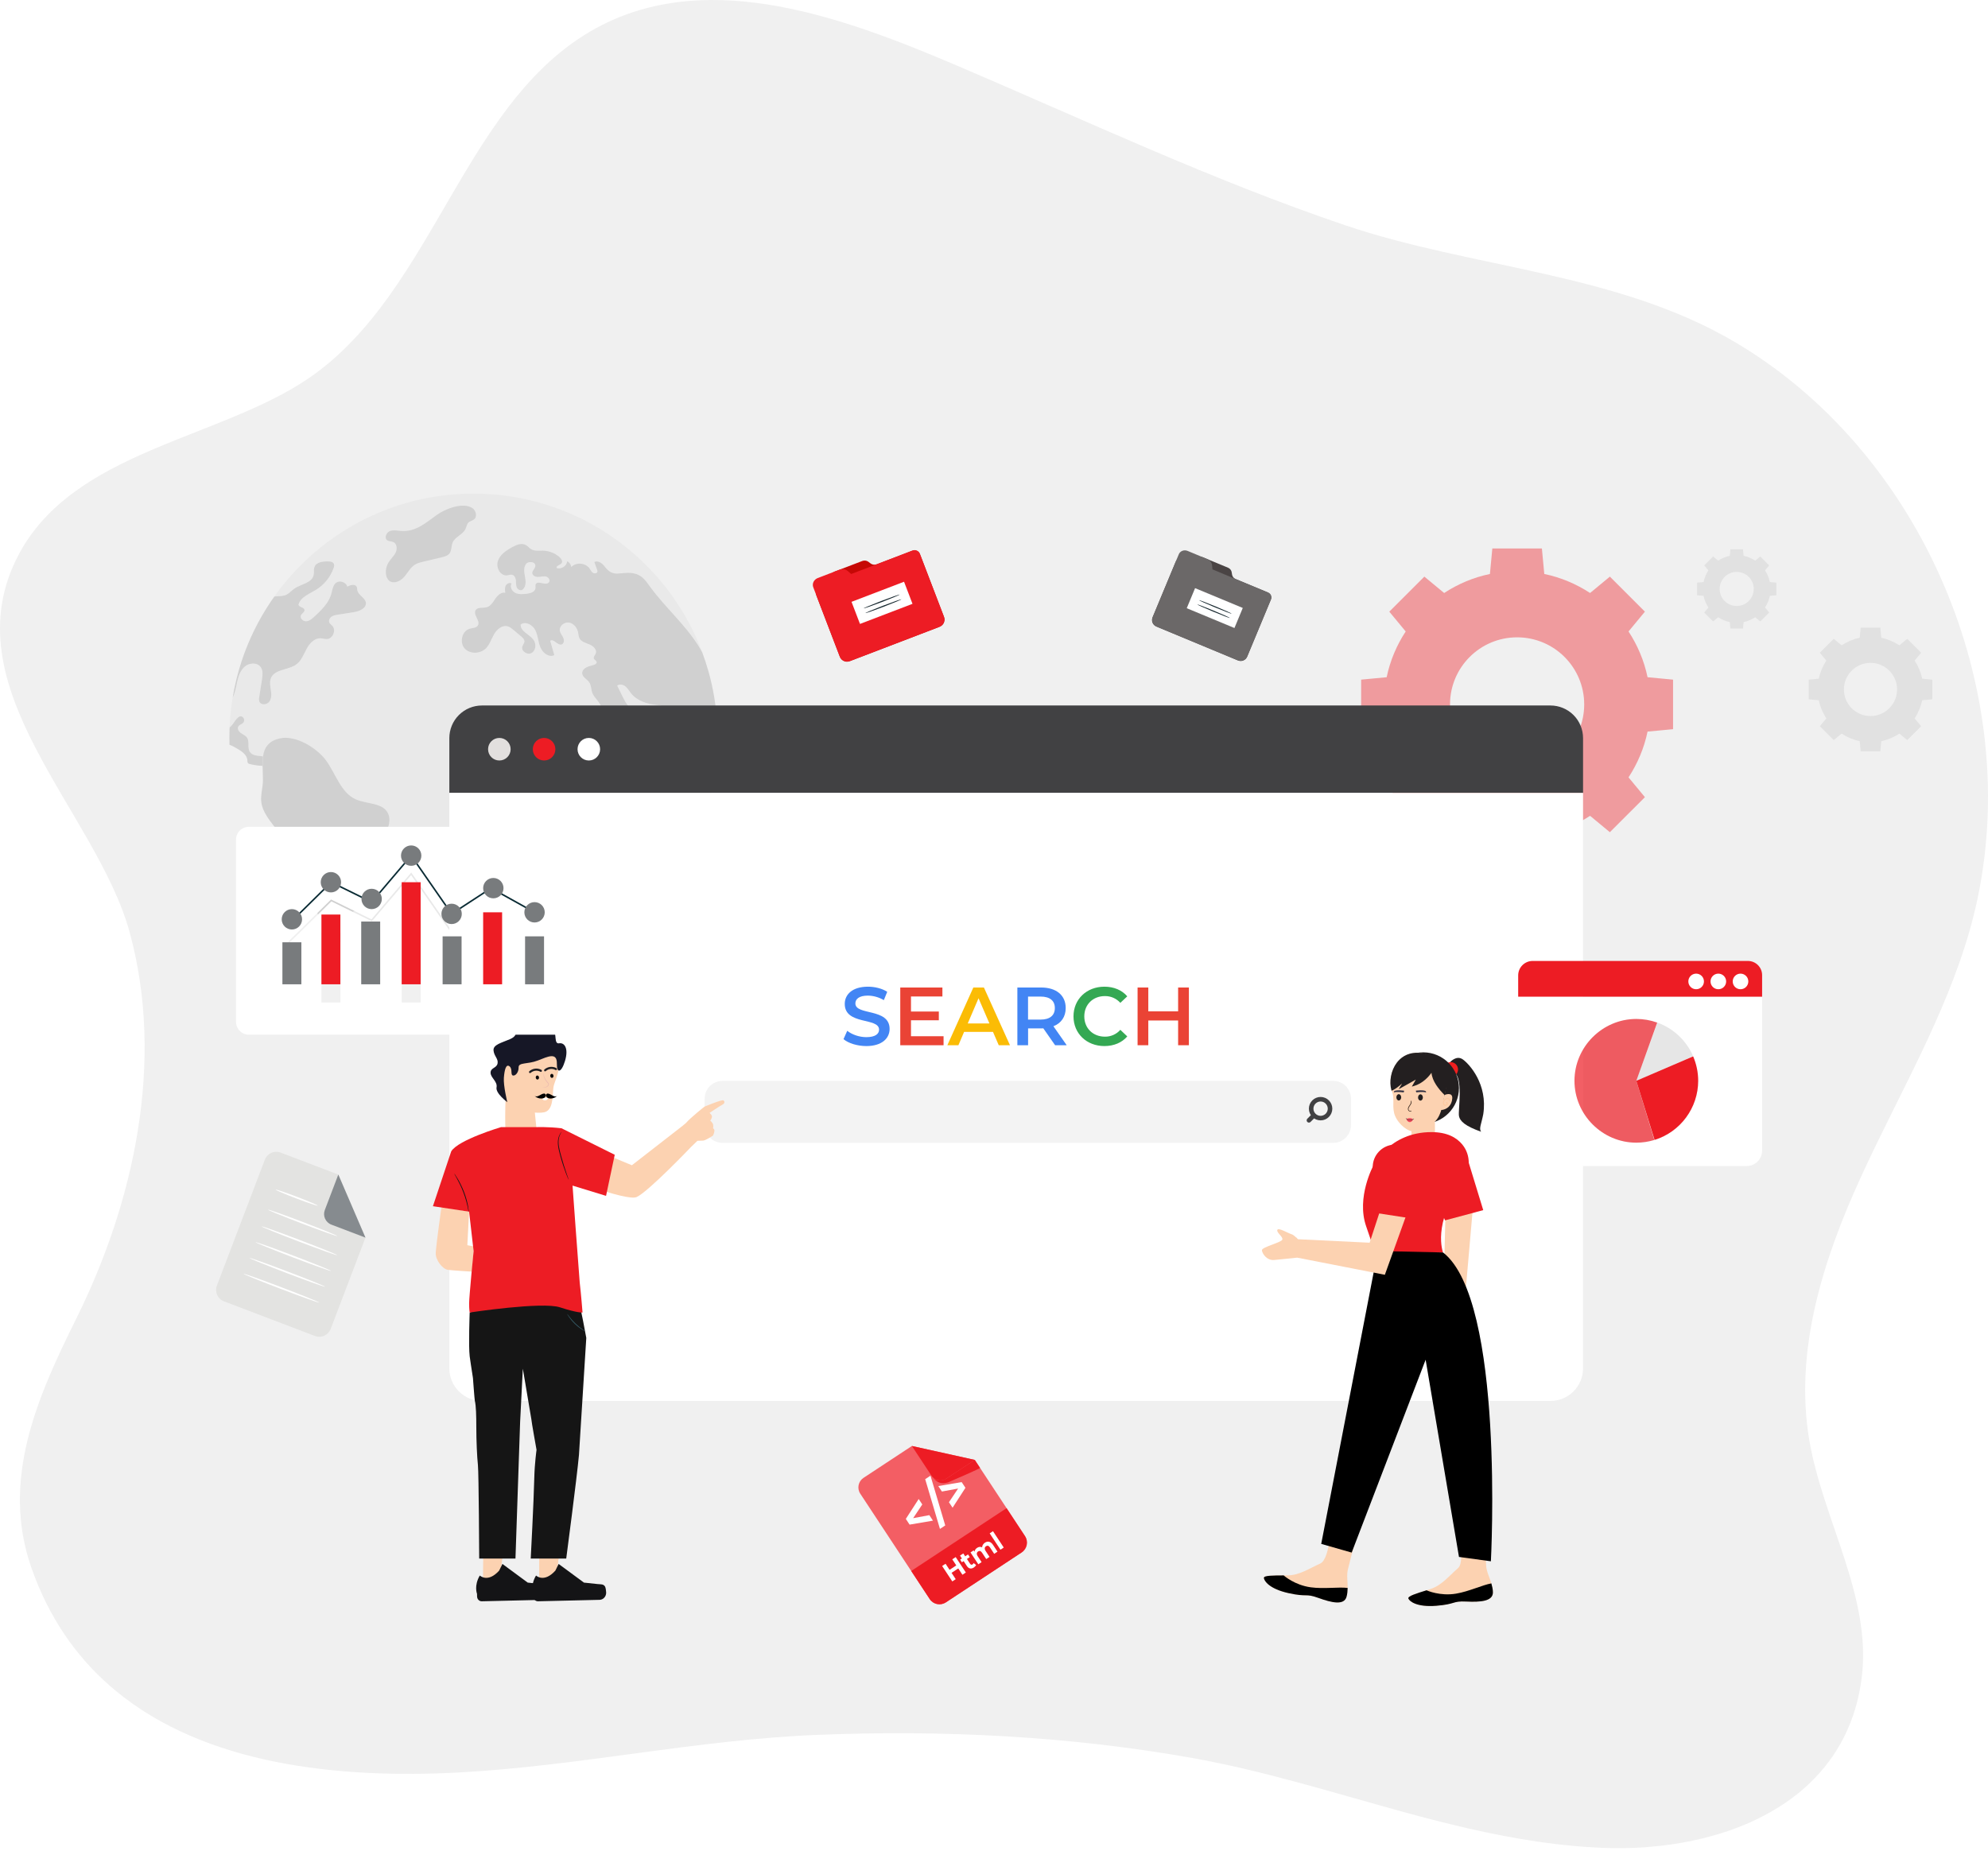 <svg width="437" height="407" viewBox="0 0 437 407" fill="none" xmlns="http://www.w3.org/2000/svg">
<path d="M408.954 259.006C400.699 277.07 394.382 297.033 397.721 316.636C400.748 334.329 411.485 351.029 409.236 368.849C408.01 378.65 403.814 386.279 397.818 392.008C396.601 393.187 395.316 394.268 393.963 395.271C389.875 398.311 385.193 400.679 380.18 402.423C378.291 403.066 376.384 403.631 374.427 404.118C371.351 404.888 368.207 405.433 365.043 405.794C363.846 405.921 362.658 406.028 361.451 406.125C358.989 406.281 356.536 406.34 354.083 406.291C353.411 406.281 352.759 406.262 352.097 406.232C351.61 406.213 351.114 406.184 350.627 406.154C349.07 406.077 347.522 405.969 345.984 405.823C343.288 405.59 340.611 405.258 337.944 404.868C327.713 403.358 317.677 400.884 307.68 398.126C307.466 398.068 307.242 398.009 307.028 397.941C292.115 393.829 277.271 389.192 262.076 386.483C234.957 381.661 207.282 380.306 179.783 381.398C153.258 382.44 127.278 388.257 100.927 389.669C74.343 391.092 45.102 388.003 25.4 371.684C24.953 371.314 24.515 370.943 24.076 370.554C16.688 364.075 10.741 355.618 6.915 344.706C0.111 325.278 8.22 307.117 16.786 289.853C29.411 264.404 36.273 233.47 28.515 205.011C21.234 178.276 -11.443 151.025 4.18 121.786C16.318 99.085 48.198 96.552 67.812 83.184C95.982 63.991 101.959 20.878 132.378 5.484C156.558 -6.753 185.517 3.828 210.446 14.457C237.984 26.207 266.661 39.692 295.61 49.493C323.839 59.061 355.592 59.879 381.601 75.341C424.451 100.761 446.654 156.578 432.978 204.523C427.527 223.639 417.199 240.923 408.954 259.006Z" fill="#F0F0F0"/>
<path d="M152.6 164.394C152.074 163.205 151.955 161.888 151.607 160.64C151.42 159.969 151.106 159.256 150.477 158.958C150.061 158.763 149.569 158.788 149.127 158.653C147.539 158.177 147.106 155.96 145.603 155.272C145.127 155.06 144.6 155.018 144.091 154.958C142.078 154.72 139.997 154.024 138.732 152.444C138.316 151.935 138.001 151.332 137.492 150.916C136.974 150.5 136.176 150.321 135.674 150.746C136.099 151.595 136.515 152.444 136.931 153.285C137.313 154.049 137.704 154.839 138.341 155.4C138.987 155.969 139.938 156.266 140.71 155.909C140.966 155.79 141.22 155.595 141.509 155.629C141.713 155.655 141.891 155.799 142.027 155.96C143.122 157.175 142.766 159.187 141.696 160.427C140.634 161.659 139.054 162.304 137.534 162.908C136.991 163.119 136.413 163.341 135.836 163.238C134.783 163.043 134.222 161.897 133.916 160.869C133.228 158.593 132.897 156.122 131.487 154.202C131.037 153.599 130.477 153.048 130.205 152.343C129.916 151.578 129.984 150.686 129.526 150.015C129.05 149.31 128.039 148.903 127.972 148.053C127.929 147.459 128.421 146.932 128.965 146.678C129.509 146.415 130.12 146.338 130.681 146.109C130.901 146.015 131.147 145.854 131.156 145.616C131.156 145.259 130.663 145.115 130.536 144.784C130.4 144.41 130.783 144.062 130.944 143.697C131.292 142.864 130.425 142.024 129.585 141.684C128.753 141.344 127.742 141.098 127.351 140.282C127.173 139.909 127.156 139.476 127.08 139.068C126.884 138.04 126.128 137.047 125.092 136.877C124.047 136.707 122.893 137.633 123.062 138.669C123.165 139.238 123.589 139.679 123.818 140.206C124.056 140.733 123.988 141.514 123.445 141.684C123.03 141.81 122.623 141.526 122.231 141.241C121.78 140.913 121.348 140.585 120.948 140.886C121.254 141.93 121.551 142.975 121.856 144.028C120.685 144.622 119.283 143.544 118.782 142.321C118.281 141.106 118.264 139.713 117.67 138.542C117.075 137.361 115.47 136.486 114.451 137.318C114.4 138.831 116.396 139.442 117.279 140.665C117.916 141.548 117.823 142.983 116.88 143.544C115.946 144.104 114.46 143.128 114.816 142.1C114.943 141.743 115.241 141.446 115.275 141.064C115.308 140.588 114.909 140.206 114.544 139.9C113.975 139.416 113.406 138.941 112.837 138.465C112.472 138.159 112.081 137.837 111.623 137.7C110.451 137.361 109.279 138.312 108.659 139.357C108.039 140.41 107.69 141.641 106.833 142.516C105.601 143.79 103.266 143.867 102.111 142.533C100.947 141.2 101.542 138.703 103.249 138.219C103.894 138.04 104.71 138.057 105.049 137.488C105.644 136.478 103.945 135.187 104.531 134.167C104.982 133.386 106.17 133.743 107.036 133.48C107.894 133.216 108.378 132.35 108.888 131.603C109.389 130.864 110.179 130.117 111.062 130.312C110.994 129.794 110.926 129.233 111.156 128.766C111.385 128.291 112.03 127.985 112.455 128.291C112.022 129.004 112.54 129.998 113.296 130.354C114.051 130.711 114.935 130.626 115.767 130.533C116.599 130.431 117.644 130.125 117.712 129.293C117.737 129.021 117.636 128.732 117.737 128.478C117.928 127.959 118.518 128.083 119.139 128.207C119.709 128.321 120.305 128.435 120.642 128.053C121.05 127.637 120.6 126.898 120.031 126.762C119.47 126.618 118.884 126.83 118.306 126.847C117.729 126.872 117.024 126.566 116.998 125.989C116.973 125.42 117.61 125.013 117.678 124.452C117.789 123.501 116.175 123.255 115.606 124.027C115.045 124.8 115.241 125.862 115.411 126.805C115.589 127.747 115.674 128.86 114.978 129.522C114.68 129.972 113.907 129.735 113.652 129.259C113.389 128.784 113.449 128.206 113.406 127.671C113.364 127.127 113.126 126.516 112.599 126.372C112.234 126.27 111.843 126.448 111.47 126.499C109.992 126.677 108.964 124.766 109.431 123.357C109.89 121.938 111.232 121.03 112.531 120.308C113.482 119.781 114.663 119.288 115.606 119.823C116.047 120.07 116.353 120.494 116.786 120.749C117.363 121.09 118.046 121.071 118.722 121.053C118.922 121.048 119.121 121.042 119.317 121.046C120.667 121.08 122.001 121.599 123.012 122.482C123.394 122.83 123.751 123.408 123.453 123.824C123.13 124.265 122.205 124.358 122.366 124.877C123.368 125.208 124.566 124.435 124.676 123.39C125.169 123.611 125.525 124.112 125.568 124.647C126.646 123.552 128.719 123.713 129.602 124.979C129.84 125.309 130.009 125.709 130.349 125.938C130.689 126.159 131.283 126.049 131.326 125.65C131.343 125.522 131.3 125.395 131.258 125.275C131.054 124.698 130.842 124.129 130.638 123.56C131.428 123.136 132.362 123.798 132.897 124.511C134.243 126.311 135.327 126.161 136.757 126.01C137.439 125.938 138.2 125.866 139.106 126.006C140.999 126.295 141.831 127.51 142.902 128.979C146.18 133.497 150.511 137.2 153.492 141.922C153.806 142.414 154.095 142.915 154.366 143.425C154.316 143.297 154.273 143.17 154.222 143.043C153.051 139.96 151.598 137.013 149.891 134.236C149.526 133.641 149.152 133.055 148.77 132.478C148.532 132.121 148.286 131.756 148.04 131.407C147.726 130.949 147.394 130.508 147.063 130.066C146.8 129.709 146.537 129.361 146.265 129.021C146.078 128.784 145.883 128.546 145.687 128.308C145.483 128.036 145.263 127.773 145.025 127.51L144.312 126.686C144.243 126.6 144.167 126.516 144.082 126.431C143.836 126.142 143.573 125.862 143.309 125.582L143.233 125.497C143.165 125.42 143.088 125.344 143.012 125.267C142.8 125.029 142.57 124.8 142.35 124.571C141.984 124.197 141.611 123.824 141.229 123.467C140.914 123.153 140.591 122.855 140.261 122.558C139.972 122.295 139.683 122.031 139.386 121.776C139.097 121.522 138.808 121.276 138.511 121.03C138.155 120.724 137.789 120.426 137.415 120.129H137.407C136.379 119.305 135.318 118.524 134.23 117.794C133.959 117.607 133.695 117.428 133.424 117.25C133.152 117.063 132.872 116.893 132.6 116.723C132.32 116.554 132.048 116.376 131.768 116.214C131.487 116.036 131.207 115.874 130.927 115.713C130.697 115.577 130.477 115.449 130.247 115.331C130.128 115.254 130.018 115.195 129.899 115.135C129.415 114.864 128.923 114.6 128.43 114.354C128.184 114.227 127.937 114.099 127.683 113.98C127.368 113.819 127.045 113.666 126.723 113.522C126.681 113.496 126.629 113.471 126.579 113.453C126.29 113.318 126.001 113.182 125.704 113.055C125.288 112.876 124.871 112.698 124.455 112.528C123.98 112.333 123.504 112.138 123.02 111.959C122.485 111.755 121.95 111.56 121.406 111.381C120.863 111.195 120.311 111.017 119.759 110.847C119.207 110.677 118.655 110.524 118.094 110.371C116.991 110.074 115.869 109.81 114.74 109.581L114.68 109.564C114.247 109.479 113.814 109.394 113.381 109.327L113.296 109.31C113.109 109.275 112.913 109.241 112.718 109.216C111.911 109.08 111.096 108.969 110.272 108.876C110.179 108.859 110.077 108.851 109.975 108.842C109.737 108.808 109.5 108.791 109.253 108.766C108.71 108.715 108.166 108.672 107.614 108.638C107.045 108.596 106.467 108.57 105.89 108.553C105.287 108.528 104.684 108.519 104.081 108.519C102.485 108.519 100.905 108.588 99.343 108.732C98.968 108.758 98.603 108.791 98.238 108.834C97.856 108.876 97.474 108.918 97.092 108.969C96.709 109.021 96.327 109.072 95.954 109.131C95.571 109.19 95.198 109.25 94.816 109.318C94.493 109.369 94.162 109.428 93.839 109.496C93.04 109.649 92.251 109.819 91.469 110.006C91.104 110.091 90.739 110.184 90.374 110.286C90.009 110.379 89.643 110.481 89.287 110.583C88.684 110.753 88.098 110.94 87.512 111.127H87.503C87.028 111.288 86.544 111.45 86.076 111.611L86.043 111.628C85.558 111.798 85.091 111.976 84.616 112.163L84.539 112.188C84.106 112.358 83.673 112.537 83.248 112.715C82.713 112.936 82.187 113.173 81.669 113.412C81.227 113.615 80.794 113.819 80.369 114.031C79.91 114.261 79.452 114.49 79.002 114.728L78.951 114.753C78.518 114.983 78.085 115.22 77.66 115.466C77.219 115.713 76.785 115.968 76.352 116.24H76.344C75.936 116.486 75.537 116.732 75.138 116.987C74.985 117.081 74.84 117.182 74.688 117.284C74.263 117.556 73.855 117.836 73.439 118.125C72.93 118.473 72.437 118.838 71.944 119.204C71.511 119.526 71.087 119.857 70.671 120.189C68.267 122.108 66.025 124.223 63.995 126.516C63.273 127.314 62.594 128.129 61.931 128.961C61.371 129.675 60.828 130.397 60.309 131.144C60.445 131.127 60.581 131.11 60.717 131.102C61.481 131.043 62.288 131.068 62.976 130.737C63.613 130.422 64.063 129.853 64.641 129.446C66.118 128.393 68.539 128.197 68.938 126.431C69.074 125.837 68.913 125.191 69.133 124.622C69.549 123.56 70.968 123.408 72.106 123.425C72.59 123.425 73.159 123.492 73.38 123.917C73.541 124.214 73.447 124.588 73.329 124.902C72.632 126.889 71.223 128.605 69.43 129.692C67.953 130.592 66.025 131.289 65.618 132.97C65.821 133.539 66.857 133.497 66.942 134.091C67.002 134.567 66.39 134.813 66.169 135.238C65.846 135.858 66.585 136.614 67.29 136.58C67.995 136.546 68.581 136.036 69.1 135.561C70.645 134.125 72.267 132.58 72.828 130.541C73.066 129.7 73.15 128.715 73.829 128.155C74.637 127.493 76.08 127.951 76.352 128.961C77.023 128.588 78.068 128.308 78.416 129.004C78.535 129.25 78.501 129.539 78.56 129.803C78.781 130.89 80.267 131.382 80.42 132.478C80.599 133.743 78.977 134.397 77.711 134.593C76.564 134.77 75.418 134.949 74.271 135.136C73.77 135.212 73.252 135.298 72.845 135.594C72.437 135.9 72.182 136.478 72.42 136.928C72.556 137.174 72.819 137.335 73.015 137.54C73.966 138.491 73.184 140.452 71.843 140.495C71.384 140.512 70.933 140.342 70.475 140.325C69.116 140.266 68.038 141.463 67.392 142.661C66.747 143.858 66.263 145.225 65.176 146.041C63.426 147.357 60.411 147.051 59.562 149.073C59.222 149.888 59.401 150.805 59.536 151.68C59.672 152.546 59.732 153.514 59.222 154.236C58.721 154.949 57.413 155.102 57.039 154.304C56.878 153.956 56.929 153.548 56.989 153.175C57.192 151.918 57.388 150.661 57.583 149.404C57.727 148.469 57.855 147.425 57.303 146.661C56.53 145.59 54.797 145.693 53.795 146.55C52.802 147.408 52.386 148.75 52.105 150.032C51.901 150.983 51.664 152.325 51.137 153.412V153.412C50.959 154.466 50.814 155.536 50.704 156.614C50.593 157.718 50.517 158.814 50.475 159.935C50.611 159.825 50.755 159.689 50.908 159.527C51.443 158.976 52.521 156.639 53.49 157.786C53.736 158.075 53.744 158.542 53.506 158.848C53.209 159.23 52.615 159.315 52.386 159.731C52.105 160.224 52.496 160.835 52.955 161.158C53.413 161.489 53.974 161.693 54.297 162.16C54.916 163.052 54.322 164.402 54.925 165.311C55.443 166.092 56.547 166.143 57.489 166.245C57.6 166.262 57.702 166.279 57.812 166.296C58.075 164.428 58.95 162.908 61.498 162.33C65.014 161.532 69.635 164.445 71.613 167.094C73.821 170.058 74.866 174.254 78.246 175.74C80.666 176.801 84.106 176.419 85.287 178.789C86.34 180.912 84.505 183.298 84.225 185.651C84.047 187.205 84.556 188.751 84.675 190.305C84.785 191.868 84.327 193.686 82.908 194.339C82.119 194.696 81.125 194.654 80.488 195.248C79.359 196.318 80.284 198.526 79.155 199.596C78.756 199.97 78.204 200.106 77.719 200.352C75.18 201.634 75.248 205.372 76.429 207.961C76.471 208.055 76.514 208.14 76.556 208.233C80.31 210.484 84.352 212.284 88.624 213.558C93.516 215.045 98.705 215.834 104.081 215.834C113.177 215.834 121.755 213.567 129.262 209.567H129.271C130.901 208.692 132.49 207.741 134.018 206.704C136.388 205.116 138.613 203.341 140.685 201.405C142.12 200.063 143.488 198.645 144.761 197.15C145.662 196.114 146.511 195.036 147.327 193.932C147.743 193.363 148.15 192.794 148.532 192.207C149.704 190.492 150.774 188.7 151.734 186.849C153.127 184.182 154.29 181.379 155.208 178.475C156.151 175.544 156.838 172.504 157.254 169.379C157.416 168.173 157.543 166.95 157.628 165.719C157.043 166.288 156.278 166.695 155.471 166.678C154.18 166.661 153.118 165.583 152.6 164.394Z" fill="#E9E9E9"/>
<path d="M57.812 166.295C57.702 166.279 57.6 166.262 57.489 166.245C56.547 166.143 55.443 166.092 54.925 165.31C54.322 164.402 54.916 163.051 54.297 162.16C53.974 161.693 53.413 161.488 52.955 161.157C52.496 160.835 52.105 160.223 52.386 159.731C52.615 159.315 53.209 159.229 53.506 158.847C53.744 158.542 53.736 158.074 53.49 157.786C52.521 156.64 51.443 158.975 50.908 159.527C50.755 159.688 50.611 159.824 50.475 159.934V159.943C50.466 160.045 50.458 160.139 50.458 160.24C50.445 160.558 50.446 160.884 50.441 161.208C50.435 161.532 50.424 161.854 50.424 162.177C50.424 162.44 50.432 162.7 50.436 162.962C50.441 163.224 50.441 163.489 50.449 163.748C51.027 163.943 51.57 164.249 52.105 164.563C53.15 165.166 54.313 165.964 54.381 167.17C54.39 167.366 54.373 167.578 54.492 167.739C54.602 167.892 54.806 167.952 54.993 167.994C55.885 168.207 56.802 168.334 57.719 168.376" fill="#D0D0D0"/>
<path d="M57.719 168.377C57.737 169.455 57.813 170.585 57.796 171.655C57.771 173.209 57.261 174.746 57.431 176.283C57.677 178.458 59.189 180.241 60.505 181.991C65.516 188.683 68.276 196.709 71.206 204.573H71.215C71.758 205.006 72.31 205.414 72.871 205.813C73.312 206.131 73.759 206.444 74.21 206.748C74.661 207.053 75.117 207.35 75.58 207.639C75.903 207.842 76.225 208.038 76.557 208.233C76.514 208.14 76.472 208.055 76.43 207.961C75.249 205.371 75.181 201.634 77.72 200.352C78.204 200.106 78.756 199.97 79.155 199.596C80.285 198.526 79.359 196.318 80.489 195.248C81.126 194.654 82.12 194.696 82.909 194.339C84.328 193.685 84.786 191.868 84.676 190.305C84.557 188.751 84.048 187.205 84.226 185.651C84.506 183.298 86.34 180.912 85.287 178.789C84.107 176.419 80.667 176.801 78.247 175.74C74.867 174.254 73.822 170.058 71.614 167.094C69.635 164.444 65.015 161.532 61.499 162.33C58.951 162.907 58.076 164.427 57.813 166.296" fill="#D0D0D0"/>
<path d="M53.795 146.55C54.797 145.692 56.53 145.59 57.303 146.66C57.855 147.425 57.727 148.469 57.583 149.404C57.387 150.661 57.192 151.918 56.988 153.174C56.929 153.548 56.878 153.956 57.039 154.304C57.413 155.102 58.721 154.949 59.222 154.236C59.731 153.514 59.672 152.546 59.536 151.68C59.4 150.805 59.222 149.887 59.562 149.072C60.411 147.051 63.426 147.357 65.175 146.041C66.263 145.225 66.747 143.858 67.392 142.661C68.037 141.463 69.116 140.266 70.475 140.325C70.933 140.342 71.384 140.512 71.842 140.495C73.184 140.452 73.966 138.49 73.014 137.539C72.819 137.335 72.556 137.174 72.42 136.928C72.182 136.477 72.437 135.9 72.845 135.594C73.252 135.297 73.77 135.212 74.271 135.136C75.418 134.949 76.564 134.77 77.711 134.592C78.976 134.397 80.599 133.743 80.42 132.478C80.267 131.382 78.781 130.889 78.56 129.803C78.501 129.539 78.535 129.25 78.416 129.004C78.067 128.307 77.023 128.588 76.352 128.961C76.08 127.951 74.636 127.492 73.829 128.155C73.15 128.715 73.065 129.7 72.828 130.541C72.267 132.579 70.645 134.125 69.099 135.56C68.581 136.036 67.995 136.546 67.29 136.58C66.585 136.614 65.846 135.858 66.169 135.237C66.39 134.813 67.001 134.567 66.942 134.091C66.857 133.496 65.821 133.539 65.617 132.97C66.025 131.288 67.953 130.592 69.43 129.692C71.222 128.605 72.632 126.889 73.329 124.902C73.447 124.588 73.541 124.214 73.379 123.916C73.159 123.492 72.59 123.424 72.106 123.424C70.967 123.407 69.549 123.56 69.133 124.622C68.912 125.191 69.074 125.836 68.938 126.431C68.539 128.197 66.118 128.393 64.641 129.445C64.063 129.853 63.613 130.422 62.976 130.736C62.288 131.068 61.481 131.042 60.717 131.101C60.581 131.11 60.445 131.127 60.309 131.144C59.842 131.794 59.392 132.456 58.958 133.129C58.523 133.802 58.105 134.486 57.702 135.178C55.799 138.431 54.236 141.905 53.047 145.556C52.632 146.826 52.264 148.117 51.946 149.427C51.627 150.737 51.358 152.066 51.137 153.412C51.663 152.325 51.901 150.983 52.105 150.032C52.385 148.75 52.801 147.408 53.795 146.55Z" fill="#D0D0D0"/>
<path d="M98.813 121.658C99.32 120.992 99.172 120.036 99.501 119.266C100.047 117.988 101.746 117.531 102.334 116.272C102.561 115.787 102.617 115.196 103.012 114.835C103.342 114.535 103.83 114.475 104.184 114.204C104.975 113.598 104.647 112.219 103.807 111.682C101.702 110.338 97.828 111.892 96.009 113.208C93.671 114.9 91.383 116.937 88.272 116.739C87.415 116.684 86.523 116.448 85.719 116.753C84.915 117.057 84.42 118.261 85.112 118.771C85.497 119.054 86.042 118.976 86.476 119.177C87.278 119.548 87.358 120.708 86.967 121.501C86.576 122.294 85.87 122.887 85.408 123.64C84.96 124.37 84.754 125.246 84.83 126.099C84.883 126.692 85.092 127.306 85.558 127.678C86.527 128.45 87.998 127.789 88.818 126.86C89.638 125.932 90.204 124.732 91.267 124.097C91.798 123.78 92.41 123.632 93.011 123.489C94.363 123.168 95.715 122.847 97.068 122.525C97.713 122.372 98.41 122.185 98.813 121.658Z" fill="#D0D0D0"/>
<path d="M157.722 161.438C157.718 160.665 157.694 159.898 157.653 159.136C157.611 158.374 157.552 157.616 157.476 156.86C157.416 156.249 157.348 155.646 157.264 155.043C157.181 154.406 157.086 153.772 156.981 153.142C156.662 151.25 156.242 149.391 155.726 147.569C155.526 146.868 155.314 146.174 155.088 145.485C154.862 144.796 154.622 144.113 154.367 143.433V143.425V143.424C154.095 142.915 153.807 142.414 153.492 141.921C150.512 137.199 146.18 133.496 142.902 128.979C141.832 127.509 141 126.295 139.106 126.006C136.303 125.573 134.885 127.169 132.897 124.511C132.362 123.798 131.428 123.135 130.638 123.56C130.842 124.129 131.055 124.698 131.258 125.275C131.301 125.394 131.343 125.522 131.326 125.649C131.284 126.049 130.689 126.159 130.349 125.938C130.01 125.709 129.84 125.309 129.603 124.978C128.719 123.713 126.647 123.551 125.568 124.647C125.526 124.112 125.169 123.611 124.677 123.39C124.566 124.435 123.369 125.207 122.366 124.877C122.205 124.358 123.131 124.265 123.453 123.823C123.751 123.407 123.394 122.829 123.012 122.482C122.001 121.598 120.668 121.08 119.318 121.046C118.46 121.029 117.534 121.19 116.787 120.749C116.354 120.494 116.048 120.069 115.606 119.823C114.664 119.288 113.483 119.781 112.532 120.307C111.232 121.029 109.89 121.938 109.432 123.356C108.965 124.766 109.993 126.677 111.47 126.498C111.844 126.447 112.235 126.269 112.599 126.371C113.126 126.515 113.364 127.127 113.407 127.67C113.449 128.205 113.389 128.783 113.653 129.259C113.908 129.734 114.68 129.972 114.978 129.522C115.674 128.859 115.589 127.747 115.411 126.804C115.241 125.862 115.046 124.8 115.606 124.027C116.175 123.254 117.789 123.5 117.678 124.452C117.611 125.012 116.973 125.42 116.999 125.989C117.024 126.566 117.729 126.872 118.307 126.847C118.884 126.83 119.47 126.617 120.031 126.761C120.6 126.897 121.05 127.636 120.642 128.052C119.937 128.851 118.103 127.483 117.738 128.477C117.636 128.732 117.738 129.02 117.712 129.293C117.644 130.125 116.6 130.43 115.768 130.532C114.935 130.626 114.052 130.711 113.296 130.354C112.54 129.997 112.022 129.004 112.455 128.291C112.03 127.985 111.385 128.291 111.156 128.766C110.926 129.233 110.994 129.794 111.062 130.311C110.179 130.117 109.389 130.863 108.888 131.602C108.379 132.35 107.895 133.216 107.037 133.48C106.171 133.743 104.982 133.386 104.531 134.167C103.946 135.187 105.644 136.477 105.05 137.488C104.71 138.057 103.895 138.04 103.249 138.218C101.542 138.703 100.948 141.199 102.111 142.533C103.266 143.866 105.602 143.79 106.833 142.516C107.691 141.641 108.039 140.41 108.659 139.356C109.279 138.312 110.451 137.361 111.623 137.7C112.082 137.836 112.472 138.159 112.838 138.465C113.407 138.94 113.976 139.416 114.545 139.9C114.91 140.206 115.309 140.588 115.275 141.064C115.241 141.446 114.944 141.743 114.817 142.1C114.46 143.127 115.946 144.104 116.88 143.543C117.823 142.983 117.916 141.548 117.279 140.665C116.396 139.441 114.4 138.83 114.451 137.318C115.47 136.486 117.075 137.361 117.67 138.541C118.264 139.713 118.281 141.106 118.783 142.32C119.284 143.543 120.685 144.622 121.857 144.028C121.551 142.975 121.254 141.93 120.948 140.885C121.696 140.324 122.554 141.955 123.445 141.684C123.989 141.514 124.056 140.732 123.819 140.206C123.59 139.679 123.165 139.238 123.063 138.669C122.893 137.632 124.048 136.707 125.093 136.876C126.128 137.047 126.885 138.04 127.08 139.068C127.156 139.476 127.173 139.908 127.352 140.282C127.742 141.098 128.753 141.344 129.585 141.684C130.426 142.023 131.293 142.864 130.944 143.696C130.783 144.062 130.401 144.41 130.536 144.784C130.664 145.115 131.157 145.259 131.157 145.616C131.148 145.853 130.902 146.015 130.681 146.108C130.12 146.338 129.509 146.414 128.965 146.677C128.422 146.932 127.929 147.459 127.972 148.053C128.04 148.903 129.05 149.31 129.526 150.015C129.984 150.686 129.917 151.577 130.206 152.342C130.477 153.047 131.038 153.599 131.487 154.202C132.897 156.121 133.229 158.593 133.916 160.869C134.222 161.897 134.783 163.043 135.836 163.238C136.414 163.34 136.991 163.119 137.535 162.907C139.055 162.304 140.634 161.659 141.696 160.427C142.766 159.187 143.123 157.175 142.027 155.96C141.891 155.799 141.713 155.655 141.509 155.629C141.22 155.595 140.966 155.79 140.711 155.909C139.938 156.265 138.987 155.968 138.342 155.4C137.704 154.839 137.314 154.049 136.932 153.285C136.516 152.444 136.099 151.595 135.675 150.745C136.176 150.32 136.974 150.499 137.492 150.915C138.001 151.331 138.316 151.934 138.732 152.444C139.997 154.023 142.078 154.72 144.091 154.957C144.6 155.017 145.127 155.06 145.603 155.272C147.106 155.96 147.539 158.177 149.127 158.652C149.569 158.788 150.062 158.762 150.478 158.958C151.106 159.255 151.42 159.969 151.607 160.639C151.955 161.888 152.074 163.204 152.601 164.394C153.119 165.582 154.181 166.661 155.472 166.678C156.278 166.695 157.043 166.287 157.629 165.718V165.71C157.696 164.538 157.739 163.366 157.739 162.176C157.739 161.93 157.739 161.684 157.722 161.438Z" fill="#D0D0D0"/>
<path opacity="0.4" d="M348.237 154.86C348.237 163.007 341.635 169.609 333.488 169.609C325.343 169.609 318.742 163.007 318.742 154.86C318.742 146.715 325.343 140.114 333.488 140.114C341.635 140.114 348.237 146.715 348.237 154.86ZM362.165 148.886C361.405 145.234 359.959 141.839 357.981 138.823L361.582 134.47L353.88 126.768L349.528 130.37C346.511 128.392 343.117 126.943 339.464 126.186L338.936 120.577H328.043L327.514 126.186C323.862 126.943 320.467 128.392 317.451 130.37L313.098 126.768L305.393 134.47L308.997 138.823C307.02 141.839 305.573 145.234 304.814 148.886L299.205 149.415V160.308L304.814 160.836C305.573 164.489 307.02 167.883 308.997 170.9L305.393 175.253L313.098 182.954L317.451 179.353C320.467 181.331 323.862 182.777 327.514 183.537L328.043 189.145H338.936L339.464 183.537C343.117 182.78 346.511 181.331 349.528 179.353L353.88 182.954L361.582 175.253L357.981 170.9C359.959 167.883 361.405 164.489 362.165 160.836L367.773 160.308V149.415L362.165 148.886Z" fill="#ED1C24"/>
<path d="M417.014 151.575C417.014 154.803 414.397 157.42 411.169 157.42C407.941 157.42 405.324 154.803 405.324 151.575C405.324 148.347 407.941 145.73 411.169 145.73C414.397 145.73 417.014 148.347 417.014 151.575ZM422.534 149.208C422.233 147.762 421.659 146.414 420.876 145.22L422.303 143.495L419.249 140.444L417.526 141.871C416.33 141.088 414.985 140.513 413.539 140.213L413.329 137.991H409.011L408.802 140.213C407.353 140.513 406.008 141.088 404.814 141.871L403.089 140.444L400.038 143.495L401.462 145.22C400.679 146.414 400.107 147.762 399.807 149.208L397.582 149.417V153.735L399.807 153.945C400.107 155.391 400.679 156.738 401.462 157.932L400.038 159.658L403.089 162.709L404.814 161.282C406.008 162.065 407.353 162.639 408.802 162.94L409.011 165.162H413.329L413.539 162.94C414.985 162.639 416.33 162.065 417.526 161.282L419.249 162.709L422.303 159.658L420.876 157.932C421.659 156.738 422.233 155.391 422.534 153.945L424.756 153.735V149.417L422.534 149.208Z" fill="#E1E1E1"/>
<path d="M385.507 129.478C385.507 131.547 383.83 133.224 381.76 133.224C379.689 133.224 378.012 131.547 378.012 129.478C378.012 127.406 379.689 125.729 381.76 125.729C383.83 125.729 385.507 127.406 385.507 129.478ZM389.046 127.959C388.853 127.03 388.486 126.169 387.984 125.401L388.899 124.296L386.942 122.337L385.834 123.252C385.069 122.75 384.205 122.382 383.277 122.189L383.143 120.764H380.376L380.242 122.189C379.313 122.382 378.449 122.75 377.684 123.252L376.578 122.337L374.619 124.296L375.535 125.401C375.033 126.169 374.665 127.03 374.472 127.959L373.047 128.093V130.862L374.472 130.997C374.665 131.925 375.033 132.787 375.535 133.554L374.619 134.66L376.578 136.616L377.684 135.701C378.449 136.203 379.313 136.57 380.242 136.764L380.376 138.191H383.143L383.277 136.764C384.205 136.573 385.069 136.203 385.834 135.701L386.942 136.616L388.899 134.66L387.984 133.554C388.486 132.787 388.853 131.925 389.046 130.997L390.471 130.862V128.093L389.046 127.959Z" fill="#E1E1E1"/>
<path d="M347.985 162.265C347.985 160.365 347.23 158.542 345.886 157.198C344.542 155.854 342.719 155.099 340.819 155.099H105.939C104.039 155.099 102.216 155.854 100.872 157.198C99.528 158.542 98.773 160.365 98.773 162.265V174.324H347.985V162.265Z" fill="#414143"/>
<path d="M98.773 174.324V300.826C98.773 302.726 99.528 304.549 100.872 305.893C102.216 307.237 104.039 307.992 105.939 307.992H340.819C342.719 307.992 344.542 307.237 345.886 305.893C347.23 304.549 347.985 302.726 347.985 300.826V174.324H98.773Z" fill="white"/>
<path d="M185.42 228.448L186.237 226.617C187.251 227.433 188.865 228.013 190.424 228.013C192.401 228.013 193.235 227.306 193.235 226.364C193.235 223.626 185.692 225.422 185.692 220.707C185.692 218.658 187.324 216.919 190.804 216.919C192.327 216.919 193.923 217.318 195.029 218.046L194.285 219.878C193.226 219.245 192.019 218.901 190.785 218.881C188.827 218.881 188.029 219.643 188.029 220.603C188.029 223.304 195.553 221.545 195.553 226.205C195.553 228.236 193.903 229.975 190.421 229.975C188.448 229.965 186.472 229.355 185.42 228.448V228.448Z" fill="#4285F4"/>
<path d="M207.414 227.813V229.789H197.895V217.099H207.159V219.075H200.251V222.375H206.372V224.308H200.251V227.807L207.414 227.813Z" fill="#EA4335"/>
<path d="M218.275 226.853H211.928L210.677 229.789H208.248L213.96 217.099H216.281L222.01 229.789H219.544L218.275 226.853ZM217.495 225.004L215.101 219.457L212.726 225.004H217.495Z" fill="#FBBC05"/>
<path d="M231.93 229.789L229.34 226.074C229.18 226.088 229.018 226.094 228.857 226.091H225.993V229.796H223.637V217.099H228.859C232.194 217.099 234.262 218.803 234.262 221.609C234.262 223.53 233.283 224.945 231.561 225.616L234.48 229.786L231.93 229.789ZM228.739 219.093H225.983V224.152H228.739C230.806 224.152 231.875 223.21 231.875 221.614C231.875 220.017 230.806 219.093 228.739 219.093Z" fill="#4285F4"/>
<path d="M235.975 223.445C235.975 219.657 238.874 216.919 242.773 216.919C244.84 216.919 246.616 217.663 247.795 219.04L246.272 220.472C245.846 219.996 245.323 219.617 244.738 219.36C244.153 219.104 243.52 218.976 242.881 218.985C240.253 218.985 238.349 220.835 238.349 223.445C238.349 226.056 240.253 227.905 242.881 227.905C243.522 227.916 244.157 227.786 244.742 227.527C245.328 227.267 245.85 226.883 246.272 226.401L247.795 227.851C246.616 229.228 244.84 229.972 242.756 229.972C238.875 229.965 235.975 227.227 235.975 223.445V223.445Z" fill="#34A853"/>
<path d="M261.339 217.099V229.789H258.974V224.35H252.419V229.789H250.062V217.099H252.419V222.338H258.974V217.099H261.339Z" fill="#EA4335"/>
<path d="M293.049 237.625H158.826C156.652 237.625 154.891 239.386 154.891 241.559V247.321C154.891 249.494 156.652 251.256 158.826 251.256H293.049C295.222 251.256 296.983 249.494 296.983 247.321V241.559C296.983 239.386 295.222 237.625 293.049 237.625Z" fill="#F3F3F3"/>
<path d="M109.768 167.192C111.137 167.192 112.248 166.081 112.248 164.711C112.248 163.341 111.137 162.231 109.768 162.231C108.398 162.231 107.287 163.341 107.287 164.711C107.287 166.081 108.398 167.192 109.768 167.192Z" fill="#E2DFDE"/>
<path d="M119.602 167.192C120.971 167.192 122.082 166.081 122.082 164.711C122.082 163.341 120.971 162.231 119.602 162.231C118.232 162.231 117.121 163.341 117.121 164.711C117.121 166.081 118.232 167.192 119.602 167.192Z" fill="#ED1C24"/>
<path d="M129.436 167.192C130.805 167.192 131.916 166.081 131.916 164.711C131.916 163.341 130.805 162.231 129.436 162.231C128.066 162.231 126.955 163.341 126.955 164.711C126.955 166.081 128.066 167.192 129.436 167.192Z" fill="white"/>
<path d="M287.73 246.298L288.825 245.201M288.218 243.735C288.218 244.286 288.437 244.813 288.826 245.202C289.215 245.591 289.742 245.81 290.293 245.81C290.843 245.81 291.371 245.591 291.76 245.202C292.149 244.813 292.367 244.286 292.367 243.735C292.367 243.185 292.149 242.658 291.76 242.269C291.371 241.879 290.843 241.661 290.293 241.661C289.742 241.661 289.215 241.879 288.826 242.269C288.437 242.658 288.218 243.185 288.218 243.735V243.735Z" stroke="#414143" stroke-linecap="round"/>
<path d="M111.113 248.518C111.222 249.857 118.152 250.658 118.023 249.02C117.97 248.362 117.869 247.484 117.765 246.522C117.741 246.306 117.716 246.09 117.697 245.866C117.661 245.546 117.63 245.225 117.6 244.896C117.523 243.962 117.468 243.025 117.489 242.23C117.564 239.663 115.307 238.286 113.462 238.574C112.275 238.755 111.259 239.635 111.153 241.33L111.147 241.346C111.142 241.429 111.136 241.513 111.139 241.603C111.038 243.607 111.018 247.239 111.113 248.518" fill="#FCD2B1"/>
<path d="M111.493 241.963C111.887 242.592 112.601 243.118 113.46 243.528C115.409 244.466 118.113 244.828 119.581 244.538C121.54 244.15 121.456 241.295 121.605 239.533C121.614 239.394 121.629 239.257 121.644 239.133C121.859 237.441 123.585 235.368 122.613 231.525C122.132 229.63 119.915 228.9 116.559 228.756C113.204 228.608 111.095 230.233 110.428 232.786C109.758 235.339 110.208 239.911 111.493 241.963Z" fill="#FCD2B1"/>
<path d="M124.186 233.284C125.046 230.465 124.085 229.159 122.896 229.366C121.708 229.572 122.461 227.166 121.583 226.339C120.706 225.512 119.268 226.491 117.638 226.194C116.008 225.898 115.197 225.258 114.117 226.015C113.038 226.771 114.001 227.632 112.109 228.452C110.217 229.272 108.38 229.663 108.486 230.928C108.594 232.193 109.593 232.767 109.37 233.812C109.149 234.856 107.864 234.7 107.839 235.81C107.813 236.921 109.407 237.749 109.151 239.057C108.895 240.365 111.517 242.308 111.517 242.308C111.517 242.308 110.625 238.708 110.761 236.938C110.897 235.168 111.24 233.871 111.976 234.411C112.712 234.952 112.191 236.234 112.703 236.429C113.214 236.625 114.029 235.835 113.999 234.669C113.968 233.503 115.958 234.024 118.214 233.15C120.471 232.275 122.475 231.241 122.412 233.881C122.364 235.948 123.373 235.946 124.186 233.284" fill="#161726"/>
<path d="M120.871 242.808C120.871 242.808 120.309 243.548 119.448 243.284C118.587 243.019 118.239 242.492 118.263 241.985C118.286 241.477 120.907 242.254 120.871 242.808" fill="#FCD2B1"/>
<path d="M121.365 236.967C121.167 236.99 120.983 236.81 120.955 236.566C120.927 236.321 121.065 236.104 121.263 236.081C121.461 236.059 121.644 236.238 121.672 236.483C121.7 236.728 121.563 236.944 121.365 236.967Z" fill="#0A0709"/>
<path d="M118.177 237.331C117.979 237.354 117.796 237.174 117.768 236.93C117.739 236.685 117.877 236.468 118.075 236.446C118.273 236.423 118.456 236.603 118.485 236.847C118.513 237.092 118.375 237.309 118.177 237.331Z" fill="#0A0709"/>
<path d="M119.844 235.536C119.887 235.531 119.928 235.513 119.961 235.484C120.25 235.223 120.608 235.058 120.99 235.013C121.372 234.967 121.759 235.042 122.101 235.229C122.152 235.26 122.214 235.269 122.272 235.254C122.329 235.239 122.379 235.2 122.409 235.147C122.439 235.093 122.447 235.03 122.432 234.97C122.416 234.909 122.379 234.858 122.327 234.826C121.904 234.596 121.426 234.501 120.953 234.554C120.48 234.606 120.034 234.804 119.672 235.122C119.635 235.154 119.609 235.198 119.598 235.247C119.586 235.296 119.591 235.348 119.61 235.394C119.629 235.441 119.662 235.48 119.705 235.505C119.747 235.531 119.796 235.541 119.844 235.536L119.844 235.536ZM116.53 235.917C116.574 235.912 116.614 235.895 116.648 235.866C116.937 235.607 117.296 235.444 117.677 235.398C118.058 235.352 118.445 235.426 118.787 235.61C118.813 235.625 118.841 235.636 118.87 235.64C118.899 235.644 118.929 235.643 118.958 235.635C118.986 235.628 119.013 235.614 119.037 235.596C119.06 235.578 119.08 235.555 119.095 235.528C119.11 235.502 119.12 235.473 119.123 235.442C119.127 235.412 119.126 235.381 119.118 235.351C119.111 235.321 119.097 235.294 119.08 235.269C119.062 235.244 119.039 235.224 119.014 235.208C118.591 234.977 118.112 234.882 117.639 234.935C117.166 234.988 116.721 235.186 116.359 235.504C116.322 235.536 116.295 235.58 116.284 235.629C116.273 235.678 116.277 235.729 116.296 235.776C116.316 235.822 116.349 235.861 116.391 235.887C116.433 235.912 116.482 235.923 116.53 235.917L116.53 235.917Z" fill="#1E1D22"/>
<path d="M119.515 235.854C119.43 236.229 119.473 236.62 119.637 236.968C119.786 237.318 119.985 237.647 120.227 237.943C120.351 238.092 120.529 238.201 120.522 238.352C120.506 238.521 120.421 238.678 120.287 238.787C120.136 238.896 119.965 238.976 119.783 239.021C119.602 239.066 119.413 239.076 119.227 239.051C119.418 239.106 119.619 239.118 119.816 239.088C120.013 239.057 120.2 238.984 120.364 238.874C120.45 238.812 120.521 238.733 120.572 238.643C120.624 238.552 120.654 238.452 120.662 238.349C120.66 238.238 120.615 238.132 120.535 238.053L120.345 237.845C120.106 237.562 119.904 237.25 119.744 236.918C119.568 236.591 119.489 236.223 119.515 235.854V235.854Z" fill="#EBBAAF"/>
<path d="M120.475 241.425C120.475 241.425 120.364 241.825 119.947 241.884C119.529 241.942 119.286 241.8 119.206 241.594C119.126 241.389 120.392 241.199 120.475 241.425" fill="white"/>
<path d="M117.523 240.95C118.384 241.706 119.764 241.704 119.986 240.902C120.047 240.684 119.861 240.394 119.587 240.412C118.882 240.457 118.218 241.341 117.523 240.95Z" fill="black"/>
<path d="M122.474 240.95C121.614 241.706 120.234 241.704 120.011 240.902C119.951 240.684 120.137 240.394 120.41 240.412C121.115 240.457 121.78 241.341 122.474 240.95" fill="black"/>
<path d="M118.52 348.639L121.976 348.517L123.73 335.536L118.63 335.715L118.52 348.639Z" fill="#FCD2B1"/>
<path d="M118.52 348.639L121.976 348.517L123.73 335.536L118.63 335.715L118.52 348.639Z" fill="#FCD2B1"/>
<path d="M106.166 348.639L109.622 348.517L111.377 335.536L106.276 335.715L106.166 348.639Z" fill="#FCD2B1"/>
<path d="M133.007 348.809C133.149 349.049 133.239 349.83 133.246 350.112C133.266 350.979 132.618 351.698 131.799 351.717L118.265 352.035C117.706 352.048 117.242 351.579 117.228 350.988L117.214 350.391C117.214 350.391 116.502 348.615 117.829 346.373C117.829 346.373 119.583 348.063 122.079 345.293L122.8 343.828L128.364 347.929L131.402 348.253C132.067 348.323 132.652 348.21 133.007 348.809L133.007 348.809Z" fill="#141416"/>
<path d="M120.65 348.809C120.791 349.049 120.882 349.83 120.888 350.112C120.909 350.979 120.261 351.698 119.442 351.717L105.908 352.035C105.349 352.048 104.885 351.579 104.871 350.988L104.857 350.391C104.857 350.391 104.145 348.615 105.471 346.373C105.471 346.373 107.225 348.063 109.722 345.293L110.442 343.828L116.006 347.929L119.045 348.253C119.709 348.323 120.294 348.21 120.65 348.809L120.65 348.809Z" fill="#141416"/>
<path d="M159.043 241.916C158.753 241.658 154.846 243.298 154.846 243.298C154.846 243.298 151.929 245.585 150.73 246.936L149.988 247.553L138.899 256.176L125.258 250.502L122.299 258.112C122.299 258.112 137.612 264.209 139.944 263.165C142.481 262.031 151.92 252.15 151.942 252.117L153.307 250.803C153.307 250.803 154.027 250.79 154.574 250.756C155.12 250.724 156.721 249.661 156.721 249.661C156.721 249.661 156.953 249.244 157.033 248.728C157.111 248.211 156.737 248.05 156.737 248.05C156.737 248.05 156.825 247.716 156.764 247.281C156.702 246.846 156.12 246.34 156.12 246.34C156.12 246.34 156.349 246.153 156.484 245.652C156.619 245.15 155.969 244.676 155.969 244.676C155.969 244.676 158.237 243.134 158.788 242.863C159.339 242.593 159.333 242.173 159.043 241.916Z" fill="#FCD2B1"/>
<path d="M127.268 319.851C127.313 319.35 127.338 318.964 127.338 318.723L128.878 294.133C128.878 294.133 127.583 286.952 126.971 285.046L121.465 282.915L114.129 285.772C114.081 285.18 114.05 284.817 114.05 284.817L103.245 288.551C103.245 288.551 102.966 295.923 103.245 298.166C103.335 298.887 103.618 300.749 103.961 302.944C103.961 302.944 104.308 307.711 104.38 307.978C104.642 308.949 104.702 311.33 104.702 313.717C104.702 316.748 104.867 320.356 105.056 322.071C105.245 323.786 105.337 342.643 105.337 342.643H113.31L114.333 312.606C114.506 309.387 114.763 304.464 114.929 300.904L116.8 311.994C116.8 312.401 117.941 318.741 117.941 318.741C117.941 318.741 117.524 321.717 117.452 324.758C117.32 330.349 116.663 342.643 116.663 342.643H124.467C124.467 342.643 126.811 324.888 127.268 319.851Z" fill="#151515"/>
<path d="M128.612 292.659C128.602 292.677 128.319 292.546 127.893 292.275C127.468 292.006 126.906 291.588 126.351 291.053C125.797 290.517 125.361 289.969 125.078 289.552C124.795 289.135 124.655 288.857 124.671 288.847C124.694 288.833 124.869 289.087 125.174 289.483C125.48 289.876 125.924 290.403 126.468 290.932C127.015 291.459 127.556 291.885 127.96 292.178C128.364 292.469 128.625 292.637 128.612 292.659Z" fill="#335863"/>
<path d="M97.037 265.37C97.037 265.37 95.983 272.782 95.785 275.38C95.667 276.942 97.255 279.018 98.468 279.17C99.7 279.324 103.767 279.565 103.767 279.565L104.105 274.916L104 273.992L102.732 273.754L103.114 266.382L97.037 265.37Z" fill="#FCD2B1"/>
<path d="M135.131 253.871L123.429 248.045C120.354 247.685 117.868 247.801 117.868 247.801H110.122C110.122 247.801 100.736 250.57 99.186 253.121L95.164 265.18L103.117 266.382L104.108 275.046C104.108 275.046 103.122 285.078 103.122 286.536C103.122 287.995 103.245 288.551 103.245 288.551C103.245 288.551 119.157 286.132 123.075 287.408C126.994 288.683 128.053 288.551 128.053 288.551C128.053 288.551 127.725 284.387 127.434 281.971L126.527 269.881L125.855 260.65L133.22 262.904L135.131 253.871Z" fill="#ED1C24"/>
<path d="M103.044 266.477C103.014 266.481 102.936 265.977 102.76 265.177C102.583 264.375 102.29 263.276 101.839 262.099C101.389 260.923 100.873 259.895 100.474 259.162C100.286 258.821 100.125 258.533 99.994 258.297C99.879 258.094 99.82 257.978 99.832 257.972C99.842 257.967 99.922 258.071 100.055 258.265C100.191 258.46 100.373 258.747 100.588 259.108C101.017 259.83 101.555 260.859 102.009 262.045C102.464 263.232 102.74 264.344 102.886 265.155C102.958 265.56 103.005 265.891 103.026 266.119C103.049 266.348 103.056 266.475 103.044 266.477Z" fill="#151515"/>
<path d="M123.461 248.842C123.494 248.859 123.023 249.326 122.844 250.311C122.753 250.797 122.751 251.392 122.855 252.041C122.955 252.689 123.151 253.392 123.349 254.129C123.753 255.604 124.18 256.922 124.505 257.87C124.659 258.318 124.789 258.693 124.893 258.992C124.985 259.258 125.031 259.406 125.02 259.41C125.008 259.415 124.94 259.275 124.829 259.018C124.718 258.759 124.565 258.382 124.388 257.912C124.032 256.973 123.585 255.656 123.179 254.177C122.98 253.437 122.788 252.729 122.694 252.065C122.596 251.401 122.612 250.784 122.721 250.286C122.828 249.787 123.017 249.411 123.174 249.176C123.335 248.941 123.453 248.837 123.461 248.842Z" fill="#151515"/>
<path d="M383.953 256.35H337.114C335.244 256.35 333.725 254.831 333.725 252.958V214.653V219.124H387.345V252.958C387.345 254.831 385.826 256.35 383.953 256.35ZM359.691 224.016C352.233 224.016 346.096 230.153 346.096 237.611C346.096 245.069 352.233 251.209 359.691 251.209C361.035 251.209 362.369 251.007 363.655 250.616L359.691 237.611L363.706 250.602C369.387 248.847 373.289 243.558 373.289 237.611C373.289 235.765 372.91 233.937 372.18 232.241L359.691 237.611L372.156 232.179C371.421 230.491 370.347 228.967 369.003 227.706C367.661 226.442 366.075 225.465 364.342 224.837L359.691 237.611L364.28 224.813C362.809 224.284 361.256 224.016 359.691 224.016Z" fill="white"/>
<path d="M387.345 219.123H333.725V214.438C333.725 212.683 335.147 211.26 336.902 211.26H384.222C385.947 211.26 387.345 212.659 387.345 214.382V219.123Z" fill="#ED1C24"/>
<path d="M382.6 217.481C381.652 217.481 380.885 216.714 380.885 215.767C380.885 214.817 381.652 214.049 382.6 214.049C383.547 214.049 384.314 214.817 384.314 215.767C384.314 216.714 383.547 217.481 382.6 217.481Z" fill="white"/>
<path d="M377.723 217.481C376.775 217.481 376.008 216.714 376.008 215.767C376.008 214.817 376.775 214.049 377.723 214.049C378.67 214.049 379.44 214.817 379.44 215.767C379.44 216.714 378.67 217.481 377.723 217.481Z" fill="white"/>
<path d="M372.846 217.481C371.899 217.481 371.129 216.714 371.129 215.767C371.129 214.817 371.899 214.049 372.846 214.049C373.794 214.049 374.561 214.817 374.561 215.767C374.561 216.714 373.794 217.481 372.846 217.481Z" fill="white"/>
<path d="M359.693 237.611L364.344 224.837C366.078 225.465 367.664 226.442 369.005 227.706C370.35 228.967 371.423 230.491 372.159 232.179L359.693 237.611Z" fill="#E6E6E6"/>
<path d="M359.693 237.611L363.656 250.616C362.371 251.007 361.037 251.209 359.693 251.209C352.235 251.209 346.098 245.069 346.098 237.611C346.098 230.153 352.235 224.016 359.693 224.016C361.257 224.016 362.811 224.284 364.282 224.813L359.693 237.611Z" fill="#ED1C24" fill-opacity="0.7"/>
<path d="M363.708 250.602L359.693 237.611L372.183 232.241C372.913 233.937 373.291 235.764 373.291 237.611C373.291 243.557 369.389 248.847 363.708 250.602Z" fill="#ED1C24"/>
<g filter="url(#filter0_d_6442_30773)">
<path d="M126.072 223.469H54.697C53.143 223.469 51.885 222.208 51.885 220.654V180.582C51.885 179.029 53.143 177.77 54.697 177.77H126.072C127.626 177.77 128.885 179.029 128.885 180.582V220.654C128.885 222.208 127.626 223.469 126.072 223.469ZM106.203 216.392H110.371V200.567H106.203V216.392ZM88.301 216.392H92.469V193.952H88.301V216.392ZM70.656 216.392H74.824V201.058H70.656V216.392ZM72.774 193.745L72.688 193.831C72.685 193.831 72.124 194.387 71.274 195.227C69.999 196.485 68.078 198.38 66.443 199.987C64.814 201.592 63.462 202.921 63.346 203.025L63.575 203.28C63.668 203.197 64.288 202.588 65.182 201.71C67.653 199.284 72.162 194.832 72.841 194.161L81.74 198.541L90.37 188.386L99.229 201.149L108.036 195.401L107.848 195.111L99.32 200.68L90.4 187.825L81.651 198.114L72.774 193.745Z" fill="white"/>
</g>
<path d="M63.574 203.28C63.668 203.197 64.288 202.588 65.181 201.71C67.857 199.08 72.929 194.075 72.929 194.075L72.808 193.952L72.73 194.107L81.739 198.541L90.369 188.386L99.228 201.149L108.035 195.401L107.848 195.111L99.319 200.68L90.399 187.825L81.65 198.114L72.773 193.745L72.687 193.831C72.685 193.831 72.124 194.387 71.273 195.227C69.998 196.485 68.077 198.38 66.443 199.987C64.814 201.592 63.461 202.92 63.346 203.025L63.574 203.28Z" fill="#0A2B34"/>
<path d="M66.246 216.393H62.078V207.158H66.246V216.393Z" fill="#787B7D"/>
<path d="M83.57 216.392H79.402V202.598H83.57V216.392Z" fill="#787B7D"/>
<path d="M101.463 216.392H97.295V205.851H101.463V216.392Z" fill="#787B7D"/>
<path d="M66.4 202.107C66.4 203.344 65.399 204.345 64.162 204.345C62.925 204.345 61.924 203.344 61.924 202.107C61.924 200.87 62.925 199.866 64.162 199.866C65.399 199.866 66.4 200.87 66.4 202.107Z" fill="#787B7D"/>
<path d="M74.978 193.955C74.978 195.189 73.977 196.193 72.74 196.193C71.503 196.193 70.502 195.189 70.502 193.955C70.502 192.718 71.503 191.714 72.74 191.714C73.977 191.714 74.978 192.718 74.978 193.955Z" fill="#787B7D"/>
<path d="M83.935 197.628C83.935 198.865 82.934 199.866 81.697 199.866C80.46 199.866 79.459 198.865 79.459 197.628C79.459 196.391 80.46 195.39 81.697 195.39C82.934 195.39 83.935 196.391 83.935 197.628Z" fill="#787B7D"/>
<path d="M92.625 188.104C92.625 189.341 91.622 190.345 90.385 190.345C89.15 190.345 88.147 189.341 88.147 188.104C88.147 186.867 89.15 185.866 90.385 185.866C91.622 185.866 92.625 186.867 92.625 188.104Z" fill="#787B7D"/>
<path d="M101.512 200.913C101.512 202.15 100.508 203.151 99.274 203.151C98.037 203.151 97.033 202.15 97.033 200.913C97.033 199.676 98.037 198.675 99.274 198.675C100.508 198.675 101.512 199.676 101.512 200.913Z" fill="#787B7D"/>
<path d="M70.656 216.392H74.824V201.058H70.656V216.392Z" fill="#ED1C24"/>
<path d="M88.297 216.392H92.465V193.952H88.297V216.392Z" fill="#ED1C24"/>
<path d="M106.205 216.392H110.373V200.566H106.205V216.392Z" fill="#ED1C24"/>
<path d="M119.589 216.392H115.422V205.851H119.589V216.392Z" fill="#787B7D"/>
<path d="M107.857 195.407L117.419 200.718L117.588 200.417L108.024 195.106" fill="#0A2B34"/>
<path d="M110.681 195.256C110.681 196.493 109.68 197.494 108.443 197.494C107.206 197.494 106.205 196.493 106.205 195.256C106.205 194.019 107.206 193.018 108.443 193.018C109.68 193.018 110.681 194.019 110.681 195.256Z" fill="#787B7D"/>
<path d="M119.743 200.567C119.743 201.804 118.739 202.805 117.504 202.805C116.267 202.805 115.264 201.804 115.264 200.567C115.264 199.33 116.267 198.329 117.504 198.329C118.739 198.329 119.743 199.33 119.743 200.567Z" fill="#787B7D"/>
<path d="M328.168 350.097C328.157 352.038 325.435 352.242 322.321 352.092C319.205 351.942 320.08 352.669 315.756 353.021C311.433 353.374 309.843 352.044 309.593 351.44C309.369 350.903 311.423 350.301 313.617 349.608C313.891 349.52 314.168 349.431 314.445 349.341C316.917 348.532 318.453 346.539 320.496 344.75C322.429 343.055 319.779 333.963 319.779 333.963L326.241 332.898C326.241 332.898 326.445 340.688 326.683 344.22C326.779 345.613 327.509 346.91 327.829 348.103C328 348.752 328.174 349.413 328.168 350.097" fill="#FCD2B1"/>
<path d="M322.321 352.092C319.205 351.942 320.08 352.669 315.756 353.021C311.433 353.374 309.843 352.044 309.593 351.44C309.369 350.903 311.423 350.301 313.617 349.608L313.644 349.646C313.644 349.646 316.534 350.953 320.072 350.355C322.958 349.868 325.84 348.454 327.829 348.103C328 348.752 328.174 349.413 328.168 350.097C328.157 352.038 325.435 352.242 322.321 352.092" fill="black"/>
<path d="M295.974 351.107C295.391 352.96 292.73 352.352 289.799 351.291C286.865 350.228 287.487 351.181 283.251 350.243C279.016 349.305 277.889 347.566 277.828 346.915C277.772 346.336 279.913 346.366 282.214 346.351C282.501 346.348 282.792 346.344 283.083 346.34C285.684 346.295 287.739 344.844 290.218 343.737C292.565 342.687 292.713 333.217 292.713 333.217L299.202 334.105C299.202 334.105 297.101 341.609 296.287 345.054C295.968 346.414 296.284 347.869 296.237 349.102C296.209 349.773 296.181 350.456 295.974 351.107" fill="#FCD2B1"/>
<path d="M289.799 351.291C286.865 350.228 287.487 351.181 283.251 350.243C279.016 349.305 277.889 347.566 277.828 346.915C277.772 346.336 279.913 346.366 282.214 346.351L282.228 346.395C282.228 346.395 284.604 348.497 288.161 348.967C291.062 349.353 294.233 348.852 296.237 349.102C296.209 349.773 296.181 350.456 295.974 351.107C295.391 352.96 292.73 352.352 289.799 351.291" fill="black"/>
<path d="M318.754 233.521C318.754 233.521 320.13 231.889 321.558 232.909C322.987 233.93 327.07 238.352 326.049 244.952C325.607 247.207 325.062 248.104 325.573 248.808C322.103 247.571 320.903 246.516 320.703 245.292C320.504 244.067 321.728 236.617 319.552 235.8C317.374 234.984 318.754 233.521 318.754 233.521" fill="#231F20"/>
<path d="M317.276 235.12C317.276 236.012 317.998 236.735 318.89 236.735C319.781 236.735 320.504 236.012 320.504 235.12C320.504 234.229 319.781 233.506 318.89 233.506C317.998 233.506 317.276 234.229 317.276 235.12Z" fill="#EF1F1F"/>
<path d="M306.158 238.974C306.158 243.309 308.519 247.05 312.853 247.05C317.187 247.05 320.701 243.537 320.701 239.202C320.701 234.868 317.187 231.354 312.853 231.354C308.519 231.354 306.158 234.64 306.158 238.974Z" fill="#231F20"/>
<path d="M317.529 240.723C317.529 240.723 319.313 239.949 319.236 241.451C319.155 243.016 318.084 243.976 316.711 244.046C316.86 243.499 317.529 240.723 317.529 240.723" fill="#FCD2B1"/>
<path d="M317.718 243.111C317.782 243.111 317.846 243.097 317.907 243.066C318.188 242.926 318.247 242.755 318.246 242.635C318.245 242.461 318.117 242.319 317.999 242.261C317.947 242.235 317.884 242.257 317.858 242.309C317.833 242.361 317.855 242.424 317.907 242.45C317.969 242.481 318.035 242.556 318.035 242.636C318.035 242.721 317.956 242.806 317.813 242.878C317.666 242.951 317.516 242.84 317.438 242.707C317.291 242.452 317.341 242.064 317.783 241.77C318.028 241.609 318.222 241.557 318.346 241.62C318.525 241.712 318.541 242.029 318.541 242.033C318.544 242.091 318.593 242.135 318.651 242.134C318.709 242.132 318.754 242.083 318.752 242.025C318.752 242.007 318.733 241.583 318.442 241.433C318.244 241.331 317.983 241.386 317.667 241.596C317.113 241.962 317.066 242.483 317.256 242.811C317.366 243.002 317.543 243.111 317.718 243.111" fill="#FDC89E"/>
<path d="M310.271 254.948H315.423C315.423 254.948 316.379 252.08 315.423 251.684C314.467 251.289 315.423 250.455 315.423 250.455V246.661H310.271V250.455C310.271 250.455 310.841 251.289 309.887 251.684C308.932 252.08 310.271 254.948 310.271 254.948Z" fill="#FCD2B1"/>
<path d="M305.886 239.633C305.895 239.668 305.906 239.703 305.917 239.737C305.959 239.878 306.006 240.014 306.054 240.146C306.317 240.842 306.301 241.95 306.281 242.695C306.26 243.467 306.313 244.489 306.641 245.266C307.537 247.387 309.596 248.808 310.881 248.808C312.759 248.808 315.357 247.279 316.314 245.339C316.907 244.136 317.128 242.923 317.473 241.126C317.501 240.98 317.529 240.835 317.557 240.692C317.563 240.658 317.57 240.625 317.576 240.592C317.784 239.523 317.971 238.557 317.971 237.92C317.971 234.365 315.273 231.484 311.5 231.484C306.756 231.484 305.013 236.541 305.886 239.633" fill="#FCD2B1"/>
<path d="M317.602 240.701C317.609 240.668 317.616 240.634 317.622 240.601C317.825 239.556 318.154 238.456 318.154 237.809C318.154 236.056 317.465 234.367 316.284 233.165C315.08 231.942 313.319 231.443 311.505 231.443C309.184 231.443 307.797 232.633 307.042 233.63C306.408 234.469 305.963 235.503 305.757 236.621C305.563 237.673 305.596 238.747 305.85 239.646C305.859 239.681 305.87 239.716 305.881 239.751L305.894 239.795L305.937 239.777C306.808 239.412 307.708 238.656 308.213 238.192L307.461 239.423L307.587 239.377C307.776 239.308 311.226 237.342 311.226 237.342C310.998 237.733 310.711 238.228 310.496 238.618L310.353 238.878L310.64 238.801L310.761 238.767C312.786 238.204 314.126 236.607 314.667 235.847C314.824 237.684 316.282 239.485 317.492 240.684L317.587 240.777L317.602 240.701" fill="#231F20"/>
<path d="M308.008 241.246C308.005 241.627 307.766 241.935 307.473 241.933C307.18 241.931 306.946 241.62 306.948 241.239C306.951 240.858 307.19 240.55 307.483 240.552C307.775 240.554 308.01 240.865 308.008 241.246ZM312.773 241.279C312.771 241.66 312.531 241.967 312.239 241.965C311.947 241.963 311.711 241.653 311.714 241.271C311.717 240.89 311.956 240.583 312.248 240.585C312.541 240.587 312.776 240.897 312.773 241.279Z" fill="#231F20"/>
<path d="M308.623 239.777C308.623 239.777 308.687 239.941 308.548 240.155C308.548 240.155 307.085 239.958 306.44 240.141C306.44 240.141 305.954 239.497 308.623 239.777Z" fill="#2F2E41"/>
<path d="M311.267 239.762C311.267 239.762 311.2 239.925 311.337 240.141C311.337 240.141 312.802 239.964 313.445 240.156C313.445 240.156 313.94 239.518 311.267 239.762Z" fill="#2F2E41"/>
<path d="M310.206 244.178C310.109 244.225 310.04 244.264 309.926 244.235C309.827 244.209 309.735 244.146 309.684 244.056C309.547 243.819 309.668 243.525 309.796 243.314C310.033 242.924 310.461 242.501 310.218 242.012C310.194 241.961 310.11 241.995 310.127 242.049C310.225 242.359 310.057 242.668 309.885 242.916C309.716 243.157 309.533 243.392 309.494 243.693C309.466 243.923 309.536 244.167 309.745 244.29C309.89 244.376 310.165 244.414 310.267 244.239C310.288 244.199 310.245 244.16 310.206 244.178Z" fill="#36251C"/>
<path d="M309.189 246.09C309.186 246.256 309.501 246.687 309.873 246.695C310.246 246.703 310.584 246.3 310.588 246.134C310.592 245.968 310.292 245.827 309.919 245.819C309.547 245.811 309.193 245.924 309.189 246.09" fill="#F1485B"/>
<path d="M310.011 246.288C310.309 246.274 310.601 246.164 310.818 245.979C310.834 245.965 310.836 245.939 310.822 245.922C310.808 245.905 310.782 245.903 310.765 245.918C310.523 246.124 310.178 246.232 309.843 246.204C309.537 246.179 309.268 246.045 309.083 245.827C309.068 245.81 309.043 245.807 309.026 245.822C309.009 245.836 309.007 245.862 309.021 245.879C309.22 246.114 309.51 246.258 309.837 246.285C309.895 246.289 309.953 246.29 310.011 246.288" fill="#2E2D2D"/>
<path d="M320.782 296.864C321.137 296.693 321.438 296.457 321.664 296.172C321.89 295.886 322.035 295.558 322.09 295.211C322.144 294.864 322.106 294.506 321.978 294.162C321.851 293.818 321.637 293.497 321.352 293.221L324.094 261.791L317.856 261.93L317.11 292.944C316.621 293.348 316.338 293.898 316.314 294.491C316.29 295.084 316.527 295.679 316.98 296.162C317.432 296.645 318.069 296.983 318.77 297.113C319.471 297.242 320.187 297.153 320.782 296.864Z" fill="#FCD2B1"/>
<path d="M321.524 259.7C323.291 257.274 323.345 253.934 321.442 251.615C320.2 250.101 318.123 248.889 314.655 248.889C305.411 248.889 301.905 256.221 301.905 256.221C301.905 256.221 298.08 263.234 300.311 269.609C302.542 275.984 302.542 276.621 302.542 276.621L317.205 275.346C317.205 275.346 314.732 269.025 321.524 259.7Z" fill="#ED1C24"/>
<path d="M326.045 266.045L322.886 255.711C322.675 255.019 322.314 254.382 321.829 253.845C321.344 253.308 320.747 252.884 320.08 252.602C319.413 252.321 318.693 252.19 317.97 252.218C317.247 252.246 316.539 252.432 315.896 252.764C314.78 253.342 313.926 254.322 313.506 255.507C313.087 256.691 313.133 257.991 313.636 259.142L317.652 268.288L326.045 266.045Z" fill="#ED1C24"/>
<path d="M302.862 275.027L290.43 339.417L297.124 341.329L313.381 298.934L320.712 342.285L327.725 343.242C327.725 343.242 330.801 285.883 317.206 275.346L302.862 275.027Z" fill="black"/>
<path d="M284.89 271.999C285.004 272.134 285.187 272.288 285.277 272.439L301.067 273.204L304.107 263.922L309.387 266.431L304.418 280.256L284.89 276.437C286.2 273.593 285.746 275.035 285.084 275.187C284.422 275.338 285.908 276.076 285.277 275.824C284.646 275.572 285.653 275.752 285.277 275.187C284.901 274.621 285.265 274.272 285.277 273.593C284.881 274.145 285.29 272.914 285.277 273.593C285.674 273.041 284.638 274.778 285.277 274.549C285.917 274.32 286.2 275.346 284.89 276.437C285.547 276.613 285.277 276.513 284.89 271.999Z" fill="#FCD2B1"/>
<path d="M311.599 257.146C311.684 256.428 311.609 255.699 311.381 255.012C311.153 254.325 310.777 253.697 310.28 253.172C309.782 252.646 309.175 252.236 308.502 251.971C307.829 251.706 307.106 251.592 306.383 251.637C305.129 251.718 303.953 252.272 303.093 253.188C302.232 254.104 301.752 255.313 301.75 256.569V266.557L310.336 267.878L311.599 257.146Z" fill="#ED1C24"/>
<path d="M286.333 273.845C286.333 273.845 284.883 271.656 283.963 271.364C283.046 271.074 281.012 269.817 280.781 270.384C280.549 270.95 281.976 271.824 281.899 272.472C281.826 273.121 277.367 274.16 277.393 274.845C277.421 275.532 278.443 277.187 280.142 276.998C281.845 276.808 286.035 276.464 287.042 276.226C287.929 276.669 286.333 273.845 286.333 273.845Z" fill="#FCD2B1"/>
<path d="M69.235 293.711L49.226 286.09C47.843 285.563 47.15 284.016 47.676 282.634L58.223 254.938C58.75 253.556 60.298 252.862 61.68 253.388L74.37 258.221L80.337 272.086L72.692 292.16C72.165 293.543 70.618 294.237 69.235 293.711Z" fill="#E3E3E1"/>
<path d="M74.368 258.221L71.4 266.015C70.91 267.302 71.555 268.741 72.842 269.231L80.336 272.086L74.368 258.221Z" fill="#868B8F"/>
<path d="M69.843 265.058C69.805 265.159 67.702 264.45 65.146 263.477C62.589 262.503 60.548 261.633 60.587 261.533C60.624 261.433 62.727 262.14 65.284 263.114C67.84 264.088 69.881 264.958 69.843 265.058Z" fill="white"/>
<path d="M74.143 271.742C74.104 271.842 70.662 270.625 66.456 269.022C62.248 267.42 58.869 266.04 58.907 265.94C58.946 265.84 62.386 267.058 66.594 268.66C70.801 270.262 74.181 271.642 74.143 271.742Z" fill="white"/>
<path d="M74.114 275.945C74.076 276.045 70.327 274.71 65.742 272.964C61.155 271.217 57.468 269.72 57.506 269.62C57.545 269.52 61.293 270.855 65.88 272.601C70.465 274.348 74.152 275.845 74.114 275.945Z" fill="white"/>
<path d="M72.791 279.417C72.753 279.517 69.004 278.182 64.419 276.436C59.832 274.689 56.145 273.192 56.184 273.092C56.222 272.992 59.97 274.326 64.557 276.073C69.142 277.82 72.83 279.316 72.791 279.417Z" fill="white"/>
<path d="M71.469 282.889C71.431 282.989 67.682 281.655 63.096 279.908C58.51 278.161 54.824 276.664 54.862 276.564C54.9 276.464 58.648 277.798 63.235 279.546C67.82 281.292 71.507 282.789 71.469 282.889Z" fill="white"/>
<path d="M70.149 286.36C70.111 286.461 66.361 285.126 61.776 283.38C57.189 281.633 53.503 280.136 53.541 280.036C53.579 279.936 57.327 281.27 61.914 283.017C66.5 284.763 70.187 286.26 70.149 286.36Z" fill="white"/>
<path d="M186.177 145.473C185.508 145.473 184.878 145.066 184.624 144.404L179.458 130.908C179.401 130.761 179.375 130.609 179.375 130.458C179.375 129.908 179.734 129.377 180.31 129.157L181.579 128.671C182.097 128.473 182.459 128.01 182.508 127.487L182.569 126.829C182.617 126.306 182.98 125.844 183.498 125.646L189.521 123.34C189.697 123.273 189.88 123.24 190.059 123.24C190.362 123.24 190.658 123.333 190.898 123.513L191.374 123.868C191.614 124.049 191.91 124.142 192.213 124.142C192.393 124.142 192.576 124.109 192.751 124.042L200.43 121.103C200.608 121.034 200.789 121.002 200.967 121.002C201.523 121.002 202.035 121.317 202.233 121.837L207.517 135.64C207.592 135.837 207.628 136.038 207.628 136.236C207.627 136.905 207.221 137.535 206.559 137.788L186.771 145.362C186.576 145.437 186.374 145.473 186.177 145.473Z" fill="#C60805"/>
<path d="M191.994 124.331L187.105 126.191L186.356 125.542C185.87 125.121 185.165 125.008 184.532 125.25L179.757 127.078C178.907 127.403 178.465 128.312 178.77 129.108L178.983 129.665L184.593 144.319C184.939 145.223 186.003 145.657 186.968 145.287L206.365 137.862C207.33 137.493 207.833 136.46 207.486 135.556L202.187 121.712C201.951 121.095 201.259 120.786 200.641 121.022L191.994 124.331Z" fill="#ED1C24"/>
<path d="M200.585 132.749L189.041 137.168L187.182 132.311L198.726 127.892L200.585 132.749Z" fill="white"/>
<path d="M197.77 130.714C197.795 130.779 196.039 131.512 193.85 132.35C191.659 133.189 189.863 133.815 189.838 133.75C189.813 133.685 191.569 132.952 193.759 132.114C195.949 131.275 197.745 130.648 197.77 130.714Z" fill="#17282F"/>
<path d="M198.163 131.748C198.187 131.814 196.432 132.546 194.242 133.384C192.052 134.223 190.256 134.85 190.231 134.784C190.205 134.719 191.961 133.987 194.152 133.148C196.341 132.309 198.138 131.683 198.163 131.748Z" fill="#17282F"/>
<path d="M253.712 137.431C253.267 137.008 253.104 136.339 253.353 135.738L258.447 123.481C258.502 123.348 258.58 123.229 258.676 123.129C259.024 122.763 259.599 122.636 260.122 122.854L261.274 123.332C261.745 123.528 262.278 123.449 262.642 123.132L263.098 122.732C263.461 122.413 263.995 122.335 264.465 122.531L269.936 124.804C270.095 124.87 270.237 124.964 270.357 125.078C270.559 125.269 270.697 125.518 270.743 125.79L270.835 126.327C270.881 126.6 271.02 126.849 271.221 127.04C271.341 127.154 271.484 127.248 271.642 127.314L278.616 130.212C278.778 130.279 278.919 130.372 279.038 130.485C279.407 130.836 279.549 131.37 279.353 131.842L274.144 144.377C274.07 144.555 273.966 144.711 273.841 144.843C273.418 145.288 272.749 145.451 272.148 145.201L254.178 137.733C254 137.66 253.844 137.556 253.712 137.431Z" fill="#4A4444"/>
<path d="M270.953 127.027L266.521 125.174L266.432 124.268C266.375 123.681 265.977 123.159 265.402 122.92L261.066 121.118C260.294 120.797 259.425 121.123 259.125 121.846L258.914 122.352L253.384 135.66C253.043 136.481 253.477 137.442 254.354 137.807L271.969 145.127C272.846 145.491 273.833 145.121 274.175 144.299L279.399 131.728C279.632 131.167 279.366 130.523 278.805 130.29L270.953 127.027Z" fill="#6B6868"/>
<path d="M271.353 138.067L260.869 133.711L262.702 129.3L273.186 133.657L271.353 138.067Z" fill="white"/>
<path d="M270.765 134.931C270.74 134.991 269.107 134.369 267.119 133.542C265.129 132.715 263.537 131.997 263.562 131.938C263.586 131.879 265.219 132.5 267.208 133.327C269.197 134.153 270.79 134.871 270.765 134.931Z" fill="#17282F"/>
<path d="M270.374 135.869C270.349 135.928 268.717 135.306 266.728 134.48C264.739 133.653 263.146 132.935 263.171 132.875C263.195 132.816 264.828 133.438 266.818 134.265C268.806 135.091 270.399 135.81 270.374 135.869Z" fill="#17282F"/>
<path d="M224.643 341.255L207.875 352.303C206.716 353.066 205.158 352.746 204.395 351.588L189.103 328.379C188.34 327.221 188.661 325.662 189.819 324.899L200.453 317.893L214.274 320.953L225.358 337.775C226.122 338.933 225.801 340.492 224.643 341.255Z" fill="#F35E64"/>
<path d="M224.52 341.336L207.947 352.256C206.749 353.045 205.137 352.714 204.348 351.516L200.299 345.371L221.263 331.558L225.278 337.653C226.086 338.879 225.747 340.528 224.52 341.336Z" fill="#ED1C24"/>
<path d="M210.078 342.318L212.311 345.707L211.56 346.202L210.644 344.812L209.17 345.784L210.085 347.173L209.334 347.668L207.101 344.28L207.853 343.785L208.733 345.121L210.208 344.149L209.327 342.813L210.078 342.318Z" fill="white"/>
<path d="M214.561 344.046C214.486 344.255 214.302 344.452 214.08 344.598C213.491 344.986 212.94 344.897 212.532 344.278L211.827 343.207L211.442 343.461L211.059 342.88L211.444 342.626L211.027 341.993L211.75 341.516L212.168 342.15L212.789 341.741L213.172 342.322L212.551 342.731L213.249 343.791C213.396 344.014 213.591 344.058 213.786 343.93C213.893 343.86 213.977 343.756 214.015 343.642L214.561 344.046Z" fill="white"/>
<path d="M218.283 339.634L219.266 341.126L218.542 341.602L217.637 340.227C217.358 339.806 217.05 339.731 216.758 339.924C216.433 340.138 216.35 340.505 216.656 340.97L217.518 342.277L216.794 342.754L215.888 341.379C215.611 340.958 215.311 340.877 215.01 341.076C214.69 341.287 214.606 341.654 214.913 342.119L215.774 343.426L215.051 343.903L213.335 341.298L214.025 340.843L214.224 341.143C214.262 340.798 214.464 340.499 214.784 340.288C215.131 340.059 215.521 340.003 215.885 340.173C215.909 339.775 216.129 339.401 216.504 339.154C217.098 338.763 217.76 338.841 218.283 339.634Z" fill="white"/>
<path d="M217.553 337.103L218.276 336.626L220.643 340.218L219.919 340.695L217.553 337.103Z" fill="white"/>
<path d="M202.736 330.746L200.728 333.763L204.286 333.098L205.083 334.308L199.946 335.181L199.117 333.923L201.946 329.547L202.736 330.746Z" fill="white"/>
<path d="M203.374 325.19L204.537 324.425L207.782 335.36L206.619 336.126L203.374 325.19Z" fill="white"/>
<path d="M211.394 325.833L212.223 327.09L209.393 331.466L208.596 330.257L210.611 327.25L207.047 327.905L206.256 326.705L211.394 325.833Z" fill="white"/>
<path d="M207.351 325.386C206.395 325.661 205.332 325.3 204.756 324.425L200.452 317.894L214.274 320.954L207.993 325.091C207.789 325.225 207.573 325.323 207.351 325.386Z" fill="#ED1C24"/>
<path d="M205.22 324.942C205.22 324.942 206.181 326.58 208.328 325.913C208.409 325.888 208.488 325.857 208.565 325.824C209.482 325.43 215.513 322.833 215.431 322.709C215.343 322.575 214.275 320.954 214.275 320.954L207.994 325.092C207.994 325.092 206.391 326.072 205.22 324.942Z" fill="#ED1C24"/>
<defs>
<filter id="filter0_d_6442_30773" x="21.885" y="151.77" width="137" height="105.699" filterUnits="userSpaceOnUse" color-interpolation-filters="sRGB">
<feFlood flood-opacity="0" result="BackgroundImageFix"/>
<feColorMatrix in="SourceAlpha" type="matrix" values="0 0 0 0 0 0 0 0 0 0 0 0 0 0 0 0 0 0 127 0" result="hardAlpha"/>
<feOffset dy="4"/>
<feGaussianBlur stdDeviation="15"/>
<feComposite in2="hardAlpha" operator="out"/>
<feColorMatrix type="matrix" values="0 0 0 0 0 0 0 0 0 0 0 0 0 0 0 0 0 0 0.09 0"/>
<feBlend mode="normal" in2="BackgroundImageFix" result="effect1_dropShadow_6442_30773"/>
<feBlend mode="normal" in="SourceGraphic" in2="effect1_dropShadow_6442_30773" result="shape"/>
</filter>
</defs>
</svg>

